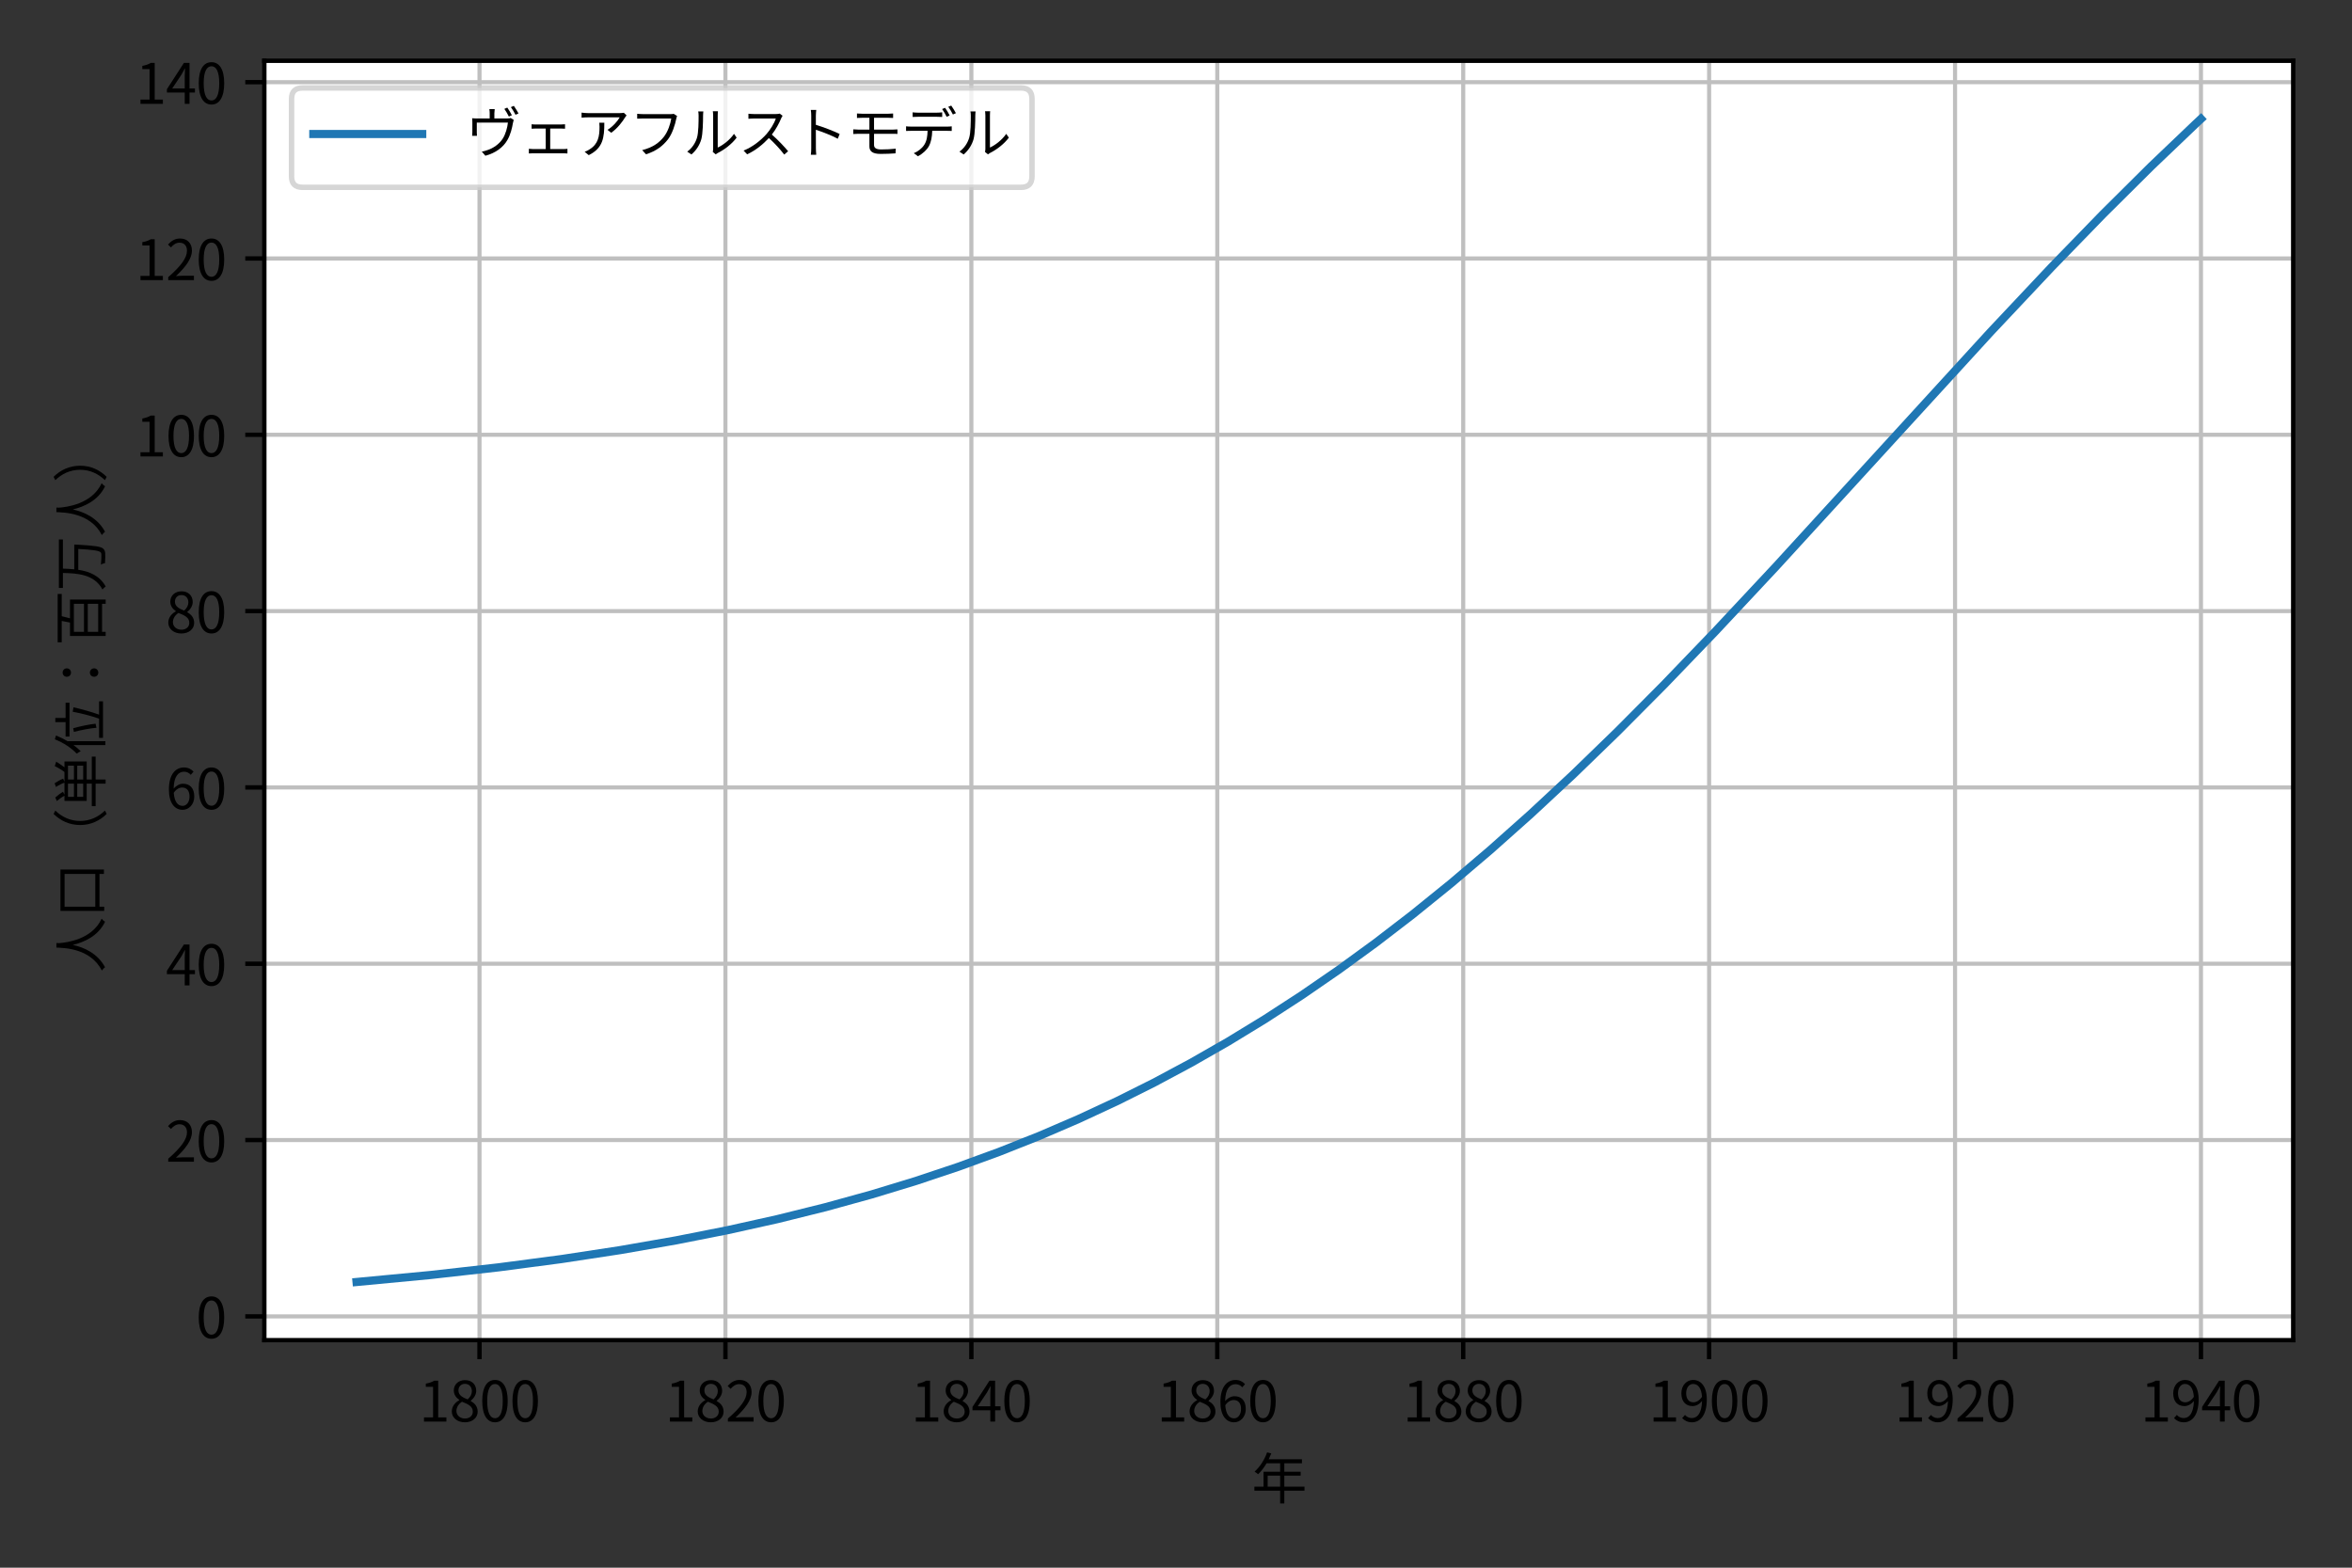 <?xml version="1.0" encoding="UTF-8" standalone="no"?>
<svg xmlns:xlink="http://www.w3.org/1999/xlink" xmlns="http://www.w3.org/2000/svg" width="432pt" height="288pt" viewBox="0 0 432 288" version="1.1">
  <rect x="0" y="0" width="432" height="288" fill="#333333" stroke="none"/>
  <defs>
    <style type="text/css">*{stroke-linejoin: round; stroke-linecap: butt}</style>
  </defs>
  <g id="figure_1">
    <g id="patch_1">
      <path d="M 0 288  L 432 288  L 432 0  L 0 0  L 0 288  z " style="fill: none"></path>
    </g>
    <g id="axes_1">
      <g id="patch_2">
        <path d="M 48.55 246.2  L 421.2 246.2  L 421.2 11.161  L 48.55 11.161  z " style="fill: #ffffff"></path>
      </g>
      <g id="matplotlib.axis_1">
        <g id="xtick_1">
          <g id="line2d_1">
            <path d="M 88.073 246.2  L 88.073 11.161  " clip-path="url(#p70651645d9)" style="fill: none; stroke: #bfbfbf; stroke-width: 0.75; stroke-linecap: square"></path>
          </g>
          <g id="line2d_2">
            <defs>
              <path id="m9ca47bb399" d="M 0 0  L 0 3.5  " style="stroke: #000000; stroke-width: 0.8"></path>
            </defs>
            <g>
              <use xlink:href="#m9ca47bb399" x="88.073" y="246.2" style="stroke: #000000; stroke-width: 0.8"></use>
            </g>
          </g>
          <g id="text_1">
            <!-- 1800 -->
            <g transform="translate(76.973 261.159) scale(0.1 -0.1)">
              <defs>
                <path id="NotoSansCJKjp-Regular-31" d="M 563 0  L 3136 0  L 3136 486  L 2195 486  L 2195 4698  L 1747 4698  C 1491 4544 1190 4435 774 4358  L 774 3987  L 1606 3987  L 1606 486  L 563 486  L 563 0  z " transform="scale(0.016)"></path>
                <path id="NotoSansCJKjp-Regular-38" d="M 1786 -83  C 2669 -83 3258 448 3258 1133  C 3258 1773 2874 2125 2464 2362  L 2464 2394  C 2746 2611 3091 3034 3091 3526  C 3091 4250 2605 4762 1805 4762  C 1075 4762 518 4288 518 3571  C 518 3078 806 2726 1152 2490  L 1152 2458  C 723 2227 288 1792 288 1165  C 288 442 922 -83 1786 -83  z M 2106 2547  C 1555 2765 1050 3008 1050 3571  C 1050 4026 1363 4333 1798 4333  C 2304 4333 2592 3955 2592 3494  C 2592 3149 2426 2829 2106 2547  z M 1798 352  C 1235 352 819 717 819 1216  C 819 1664 1082 2035 1459 2278  C 2125 2010 2701 1773 2701 1146  C 2701 678 2336 352 1798 352  z " transform="scale(0.016)"></path>
                <path id="NotoSansCJKjp-Regular-30" d="M 1779 -83  C 2669 -83 3238 730 3238 2362  C 3238 3987 2669 4781 1779 4781  C 883 4781 314 3994 314 2362  C 314 730 883 -83 1779 -83  z M 1779 384  C 1242 384 883 979 883 2362  C 883 3731 1242 4314 1779 4314  C 2310 4314 2669 3731 2669 2362  C 2669 979 2310 384 1779 384  z " transform="scale(0.016)"></path>
              </defs>
              <use xlink:href="#NotoSansCJKjp-Regular-31"></use>
              <use xlink:href="#NotoSansCJKjp-Regular-38" x="55.5"></use>
              <use xlink:href="#NotoSansCJKjp-Regular-30" x="111"></use>
              <use xlink:href="#NotoSansCJKjp-Regular-30" x="166.5"></use>
            </g>
          </g>
        </g>
        <g id="xtick_2">
          <g id="line2d_3">
            <path d="M 133.243 246.2  L 133.243 11.161  " clip-path="url(#p70651645d9)" style="fill: none; stroke: #bfbfbf; stroke-width: 0.75; stroke-linecap: square"></path>
          </g>
          <g id="line2d_4">
            <g>
              <use xlink:href="#m9ca47bb399" x="133.243" y="246.2" style="stroke: #000000; stroke-width: 0.8"></use>
            </g>
          </g>
          <g id="text_2">
            <!-- 1820 -->
            <g transform="translate(122.143 261.159) scale(0.1 -0.1)">
              <defs>
                <path id="NotoSansCJKjp-Regular-32" d="M 282 0  L 3232 0  L 3232 506  L 1933 506  C 1696 506 1408 480 1165 461  C 2266 1504 3002 2458 3002 3392  C 3002 4230 2477 4781 1638 4781  C 1043 4781 640 4506 256 4090  L 595 3757  C 851 4064 1184 4301 1568 4301  C 2150 4301 2432 3910 2432 3373  C 2432 2566 1754 1632 282 346  L 282 0  z " transform="scale(0.016)"></path>
              </defs>
              <use xlink:href="#NotoSansCJKjp-Regular-31"></use>
              <use xlink:href="#NotoSansCJKjp-Regular-38" x="55.5"></use>
              <use xlink:href="#NotoSansCJKjp-Regular-32" x="111"></use>
              <use xlink:href="#NotoSansCJKjp-Regular-30" x="166.5"></use>
            </g>
          </g>
        </g>
        <g id="xtick_3">
          <g id="line2d_5">
            <path d="M 178.413 246.2  L 178.413 11.161  " clip-path="url(#p70651645d9)" style="fill: none; stroke: #bfbfbf; stroke-width: 0.75; stroke-linecap: square"></path>
          </g>
          <g id="line2d_6">
            <g>
              <use xlink:href="#m9ca47bb399" x="178.413" y="246.2" style="stroke: #000000; stroke-width: 0.8"></use>
            </g>
          </g>
          <g id="text_3">
            <!-- 1840 -->
            <g transform="translate(167.313 261.159) scale(0.1 -0.1)">
              <defs>
                <path id="NotoSansCJKjp-Regular-34" d="M 736 1760  L 1805 3360  C 1939 3590 2067 3821 2182 4051  L 2208 4051  C 2195 3808 2176 3430 2176 3200  L 2176 1760  L 736 1760  z M 2176 0  L 2726 0  L 2726 1293  L 3347 1293  L 3347 1760  L 2726 1760  L 2726 4698  L 2080 4698  L 128 1677  L 128 1293  L 2176 1293  L 2176 0  z " transform="scale(0.016)"></path>
              </defs>
              <use xlink:href="#NotoSansCJKjp-Regular-31"></use>
              <use xlink:href="#NotoSansCJKjp-Regular-38" x="55.5"></use>
              <use xlink:href="#NotoSansCJKjp-Regular-34" x="111"></use>
              <use xlink:href="#NotoSansCJKjp-Regular-30" x="166.5"></use>
            </g>
          </g>
        </g>
        <g id="xtick_4">
          <g id="line2d_7">
            <path d="M 223.583 246.2  L 223.583 11.161  " clip-path="url(#p70651645d9)" style="fill: none; stroke: #bfbfbf; stroke-width: 0.75; stroke-linecap: square"></path>
          </g>
          <g id="line2d_8">
            <g>
              <use xlink:href="#m9ca47bb399" x="223.583" y="246.2" style="stroke: #000000; stroke-width: 0.8"></use>
            </g>
          </g>
          <g id="text_4">
            <!-- 1860 -->
            <g transform="translate(212.483 261.159) scale(0.1 -0.1)">
              <defs>
                <path id="NotoSansCJKjp-Regular-36" d="M 1875 2477  C 2445 2477 2726 2074 2726 1440  C 2726 800 2374 371 1926 371  C 1338 371 986 902 915 1875  C 1203 2304 1581 2477 1875 2477  z M 1926 -83  C 2656 -83 3270 531 3270 1440  C 3270 2419 2765 2912 1971 2912  C 1600 2912 1190 2694 902 2342  C 928 3802 1472 4294 2112 4294  C 2400 4294 2682 4160 2867 3936  L 3187 4301  C 2931 4576 2579 4781 2093 4781  C 1184 4781 358 4077 358 2240  C 358 691 1024 -83 1926 -83  z " transform="scale(0.016)"></path>
              </defs>
              <use xlink:href="#NotoSansCJKjp-Regular-31"></use>
              <use xlink:href="#NotoSansCJKjp-Regular-38" x="55.5"></use>
              <use xlink:href="#NotoSansCJKjp-Regular-36" x="111"></use>
              <use xlink:href="#NotoSansCJKjp-Regular-30" x="166.5"></use>
            </g>
          </g>
        </g>
        <g id="xtick_5">
          <g id="line2d_9">
            <path d="M 268.752 246.2  L 268.752 11.161  " clip-path="url(#p70651645d9)" style="fill: none; stroke: #bfbfbf; stroke-width: 0.75; stroke-linecap: square"></path>
          </g>
          <g id="line2d_10">
            <g>
              <use xlink:href="#m9ca47bb399" x="268.752" y="246.2" style="stroke: #000000; stroke-width: 0.8"></use>
            </g>
          </g>
          <g id="text_5">
            <!-- 1880 -->
            <g transform="translate(257.652 261.159) scale(0.1 -0.1)">
              <use xlink:href="#NotoSansCJKjp-Regular-31"></use>
              <use xlink:href="#NotoSansCJKjp-Regular-38" x="55.5"></use>
              <use xlink:href="#NotoSansCJKjp-Regular-38" x="111"></use>
              <use xlink:href="#NotoSansCJKjp-Regular-30" x="166.5"></use>
            </g>
          </g>
        </g>
        <g id="xtick_6">
          <g id="line2d_11">
            <path d="M 313.922 246.2  L 313.922 11.161  " clip-path="url(#p70651645d9)" style="fill: none; stroke: #bfbfbf; stroke-width: 0.75; stroke-linecap: square"></path>
          </g>
          <g id="line2d_12">
            <g>
              <use xlink:href="#m9ca47bb399" x="313.922" y="246.2" style="stroke: #000000; stroke-width: 0.8"></use>
            </g>
          </g>
          <g id="text_6">
            <!-- 1900 -->
            <g transform="translate(302.822 261.159) scale(0.1 -0.1)">
              <defs>
                <path id="NotoSansCJKjp-Regular-39" d="M 832 3258  C 832 3898 1178 4320 1626 4320  C 2227 4320 2586 3808 2650 2842  C 2349 2400 1990 2214 1670 2214  C 1114 2214 832 2624 832 3258  z M 1498 -83  C 2381 -83 3200 646 3200 2547  C 3200 4038 2528 4781 1626 4781  C 896 4781 282 4166 282 3258  C 282 2285 794 1779 1574 1779  C 1965 1779 2368 2003 2656 2355  C 2611 902 2086 403 1478 403  C 1178 403 890 538 698 762  L 371 397  C 634 122 992 -83 1498 -83  z " transform="scale(0.016)"></path>
              </defs>
              <use xlink:href="#NotoSansCJKjp-Regular-31"></use>
              <use xlink:href="#NotoSansCJKjp-Regular-39" x="55.5"></use>
              <use xlink:href="#NotoSansCJKjp-Regular-30" x="111"></use>
              <use xlink:href="#NotoSansCJKjp-Regular-30" x="166.5"></use>
            </g>
          </g>
        </g>
        <g id="xtick_7">
          <g id="line2d_13">
            <path d="M 359.092 246.2  L 359.092 11.161  " clip-path="url(#p70651645d9)" style="fill: none; stroke: #bfbfbf; stroke-width: 0.75; stroke-linecap: square"></path>
          </g>
          <g id="line2d_14">
            <g>
              <use xlink:href="#m9ca47bb399" x="359.092" y="246.2" style="stroke: #000000; stroke-width: 0.8"></use>
            </g>
          </g>
          <g id="text_7">
            <!-- 1920 -->
            <g transform="translate(347.992 261.159) scale(0.1 -0.1)">
              <use xlink:href="#NotoSansCJKjp-Regular-31"></use>
              <use xlink:href="#NotoSansCJKjp-Regular-39" x="55.5"></use>
              <use xlink:href="#NotoSansCJKjp-Regular-32" x="111"></use>
              <use xlink:href="#NotoSansCJKjp-Regular-30" x="166.5"></use>
            </g>
          </g>
        </g>
        <g id="xtick_8">
          <g id="line2d_15">
            <path d="M 404.261 246.2  L 404.261 11.161  " clip-path="url(#p70651645d9)" style="fill: none; stroke: #bfbfbf; stroke-width: 0.75; stroke-linecap: square"></path>
          </g>
          <g id="line2d_16">
            <g>
              <use xlink:href="#m9ca47bb399" x="404.261" y="246.2" style="stroke: #000000; stroke-width: 0.8"></use>
            </g>
          </g>
          <g id="text_8">
            <!-- 1940 -->
            <g transform="translate(393.161 261.159) scale(0.1 -0.1)">
              <use xlink:href="#NotoSansCJKjp-Regular-31"></use>
              <use xlink:href="#NotoSansCJKjp-Regular-39" x="55.5"></use>
              <use xlink:href="#NotoSansCJKjp-Regular-34" x="111"></use>
              <use xlink:href="#NotoSansCJKjp-Regular-30" x="166.5"></use>
            </g>
          </g>
        </g>
        <g id="text_9">
          <!-- 年 -->
          <g transform="translate(229.875 275.409) scale(0.1 -0.1)">
            <defs>
              <path id="NotoSansCJKjp-Regular-5e74" d="M 1850 1434  L 1850 2701  L 3283 2701  L 3283 1434  L 1850 1434  z M 6080 1434  L 3763 1434  L 3763 2701  L 5638 2701  L 5638 3149  L 3763 3149  L 3763 4122  L 5786 4122  L 5786 4582  L 1971 4582  C 2074 4800 2176 5030 2266 5254  L 1786 5370  C 1485 4512 947 3686 346 3162  C 467 3098 666 2938 755 2861  C 1101 3194 1440 3629 1728 4122  L 3283 4122  L 3283 3149  L 1376 3149  L 1376 1434  L 326 1434  L 326 973  L 3283 973  L 3283 -493  L 3763 -493  L 3763 973  L 6080 973  L 6080 1434  z " transform="scale(0.016)"></path>
            </defs>
            <use xlink:href="#NotoSansCJKjp-Regular-5e74"></use>
          </g>
        </g>
      </g>
      <g id="matplotlib.axis_2">
        <g id="ytick_1">
          <g id="line2d_17">
            <path d="M 48.55 241.833  L 421.2 241.833  " clip-path="url(#p70651645d9)" style="fill: none; stroke: #bfbfbf; stroke-width: 0.75; stroke-linecap: square"></path>
          </g>
          <g id="line2d_18">
            <defs>
              <path id="m5ba6a46b11" d="M 0 0  L -3.5 0  " style="stroke: #000000; stroke-width: 0.8"></path>
            </defs>
            <g>
              <use xlink:href="#m5ba6a46b11" x="48.55" y="241.833" style="stroke: #000000; stroke-width: 0.8"></use>
            </g>
          </g>
          <g id="text_10">
            <!-- 0 -->
            <g transform="translate(36 245.812) scale(0.1 -0.1)">
              <use xlink:href="#NotoSansCJKjp-Regular-30"></use>
            </g>
          </g>
        </g>
        <g id="ytick_2">
          <g id="line2d_19">
            <path d="M 48.55 209.442  L 421.2 209.442  " clip-path="url(#p70651645d9)" style="fill: none; stroke: #bfbfbf; stroke-width: 0.75; stroke-linecap: square"></path>
          </g>
          <g id="line2d_20">
            <g>
              <use xlink:href="#m5ba6a46b11" x="48.55" y="209.442" style="stroke: #000000; stroke-width: 0.8"></use>
            </g>
          </g>
          <g id="text_11">
            <!-- 20 -->
            <g transform="translate(30.45 213.421) scale(0.1 -0.1)">
              <use xlink:href="#NotoSansCJKjp-Regular-32"></use>
              <use xlink:href="#NotoSansCJKjp-Regular-30" x="55.5"></use>
            </g>
          </g>
        </g>
        <g id="ytick_3">
          <g id="line2d_21">
            <path d="M 48.55 177.05  L 421.2 177.05  " clip-path="url(#p70651645d9)" style="fill: none; stroke: #bfbfbf; stroke-width: 0.75; stroke-linecap: square"></path>
          </g>
          <g id="line2d_22">
            <g>
              <use xlink:href="#m5ba6a46b11" x="48.55" y="177.05" style="stroke: #000000; stroke-width: 0.8"></use>
            </g>
          </g>
          <g id="text_12">
            <!-- 40 -->
            <g transform="translate(30.45 181.03) scale(0.1 -0.1)">
              <use xlink:href="#NotoSansCJKjp-Regular-34"></use>
              <use xlink:href="#NotoSansCJKjp-Regular-30" x="55.5"></use>
            </g>
          </g>
        </g>
        <g id="ytick_4">
          <g id="line2d_23">
            <path d="M 48.55 144.659  L 421.2 144.659  " clip-path="url(#p70651645d9)" style="fill: none; stroke: #bfbfbf; stroke-width: 0.75; stroke-linecap: square"></path>
          </g>
          <g id="line2d_24">
            <g>
              <use xlink:href="#m5ba6a46b11" x="48.55" y="144.659" style="stroke: #000000; stroke-width: 0.8"></use>
            </g>
          </g>
          <g id="text_13">
            <!-- 60 -->
            <g transform="translate(30.45 148.639) scale(0.1 -0.1)">
              <use xlink:href="#NotoSansCJKjp-Regular-36"></use>
              <use xlink:href="#NotoSansCJKjp-Regular-30" x="55.5"></use>
            </g>
          </g>
        </g>
        <g id="ytick_5">
          <g id="line2d_25">
            <path d="M 48.55 112.268  L 421.2 112.268  " clip-path="url(#p70651645d9)" style="fill: none; stroke: #bfbfbf; stroke-width: 0.75; stroke-linecap: square"></path>
          </g>
          <g id="line2d_26">
            <g>
              <use xlink:href="#m5ba6a46b11" x="48.55" y="112.268" style="stroke: #000000; stroke-width: 0.8"></use>
            </g>
          </g>
          <g id="text_14">
            <!-- 80 -->
            <g transform="translate(30.45 116.248) scale(0.1 -0.1)">
              <use xlink:href="#NotoSansCJKjp-Regular-38"></use>
              <use xlink:href="#NotoSansCJKjp-Regular-30" x="55.5"></use>
            </g>
          </g>
        </g>
        <g id="ytick_6">
          <g id="line2d_27">
            <path d="M 48.55 79.877  L 421.2 79.877  " clip-path="url(#p70651645d9)" style="fill: none; stroke: #bfbfbf; stroke-width: 0.75; stroke-linecap: square"></path>
          </g>
          <g id="line2d_28">
            <g>
              <use xlink:href="#m5ba6a46b11" x="48.55" y="79.877" style="stroke: #000000; stroke-width: 0.8"></use>
            </g>
          </g>
          <g id="text_15">
            <!-- 100 -->
            <g transform="translate(24.9 83.857) scale(0.1 -0.1)">
              <use xlink:href="#NotoSansCJKjp-Regular-31"></use>
              <use xlink:href="#NotoSansCJKjp-Regular-30" x="55.5"></use>
              <use xlink:href="#NotoSansCJKjp-Regular-30" x="111"></use>
            </g>
          </g>
        </g>
        <g id="ytick_7">
          <g id="line2d_29">
            <path d="M 48.55 47.486  L 421.2 47.486  " clip-path="url(#p70651645d9)" style="fill: none; stroke: #bfbfbf; stroke-width: 0.75; stroke-linecap: square"></path>
          </g>
          <g id="line2d_30">
            <g>
              <use xlink:href="#m5ba6a46b11" x="48.55" y="47.486" style="stroke: #000000; stroke-width: 0.8"></use>
            </g>
          </g>
          <g id="text_16">
            <!-- 120 -->
            <g transform="translate(24.9 51.465) scale(0.1 -0.1)">
              <use xlink:href="#NotoSansCJKjp-Regular-31"></use>
              <use xlink:href="#NotoSansCJKjp-Regular-32" x="55.5"></use>
              <use xlink:href="#NotoSansCJKjp-Regular-30" x="111"></use>
            </g>
          </g>
        </g>
        <g id="ytick_8">
          <g id="line2d_31">
            <path d="M 48.55 15.095  L 421.2 15.095  " clip-path="url(#p70651645d9)" style="fill: none; stroke: #bfbfbf; stroke-width: 0.75; stroke-linecap: square"></path>
          </g>
          <g id="line2d_32">
            <g>
              <use xlink:href="#m5ba6a46b11" x="48.55" y="15.095" style="stroke: #000000; stroke-width: 0.8"></use>
            </g>
          </g>
          <g id="text_17">
            <!-- 140 -->
            <g transform="translate(24.9 19.074) scale(0.1 -0.1)">
              <use xlink:href="#NotoSansCJKjp-Regular-31"></use>
              <use xlink:href="#NotoSansCJKjp-Regular-34" x="55.5"></use>
              <use xlink:href="#NotoSansCJKjp-Regular-30" x="111"></use>
            </g>
          </g>
        </g>
        <g id="text_18">
          <!-- 人口（単位：百万人） -->
          <g transform="translate(18.609 178.681) rotate(-90) scale(0.1 -0.1)">
            <defs>
              <path id="NotoSansCJKjp-Regular-4eba" d="M 2874 5158  C 2829 4314 2829 1261 237 -64  C 384 -160 538 -314 621 -429  C 2240 448 2899 1990 3181 3270  C 3488 1990 4192 352 5843 -429  C 5914 -301 6061 -141 6195 -38  C 3789 1062 3443 4019 3386 4864  C 3392 4973 3392 5075 3398 5158  L 2874 5158  z " transform="scale(0.016)"></path>
              <path id="NotoSansCJKjp-Regular-53e3" d="M 1318 691  L 1318 4218  L 5082 4218  L 5082 691  L 1318 691  z M 838 4691  L 838 -333  L 1318 -333  L 1318 211  L 5082 211  L 5082 -301  L 5587 -301  L 5587 4691  L 838 4691  z " transform="scale(0.016)"></path>
              <path id="NotoSansCJKjp-Regular-ff08" d="M 4448 2432  C 4448 1184 4954 166 5722 -614  L 6106 -416  C 5370 346 4915 1293 4915 2432  C 4915 3571 5370 4518 6106 5280  L 5722 5478  C 4954 4698 4448 3680 4448 2432  z " transform="scale(0.016)"></path>
              <path id="NotoSansCJKjp-Regular-5358" d="M 1434 2080  L 1434 2765  L 2944 2765  L 2944 2080  L 1434 2080  z M 1434 3827  L 2944 3827  L 2944 3142  L 1434 3142  L 1434 3827  z M 5011 3142  L 3424 3142  L 3424 3827  L 5011 3827  L 5011 3142  z M 5011 2080  L 3424 2080  L 3424 2765  L 5011 2765  L 5011 2080  z M 6048 1094  L 3424 1094  L 3424 1677  L 5498 1677  L 5498 4230  L 4826 4230  C 5037 4506 5274 4858 5472 5178  L 4960 5344  C 4806 5011 4525 4538 4288 4230  L 3149 4230  L 3514 4378  C 3430 4646 3200 5056 2989 5363  L 2566 5203  C 2771 4902 2976 4499 3059 4230  L 1683 4230  L 2010 4397  C 1882 4640 1600 5018 1357 5286  L 954 5107  C 1178 4845 1434 4480 1555 4230  L 966 4230  L 966 1677  L 2944 1677  L 2944 1094  L 365 1094  L 365 653  L 2944 653  L 2944 -493  L 3424 -493  L 3424 653  L 6048 653  L 6048 1094  z " transform="scale(0.016)"></path>
              <path id="NotoSansCJKjp-Regular-4f4d" d="M 2106 4102  L 2106 3654  L 5990 3654  L 5990 4102  L 4243 4102  L 4243 5280  L 3763 5280  L 3763 4102  L 2106 4102  z M 3578 659  C 3520 1293 3302 2381 3059 3226  L 2637 3149  C 2867 2304 3066 1197 3110 557  L 3578 659  z M 1786 5338  C 1414 4371 794 3430 147 2829  C 230 2714 371 2470 422 2362  C 666 2598 902 2886 1126 3194  L 1126 -467  L 1574 -467  L 1574 3878  C 1824 4301 2048 4749 2227 5197  L 1786 5338  z M 4621 256  C 4915 1050 5248 2246 5466 3194  L 4954 3283  C 4787 2355 4454 1062 4160 256  L 1952 256  L 1952 -192  L 6150 -192  L 6150 256  L 4621 256  z " transform="scale(0.016)"></path>
              <path id="NotoSansCJKjp-Regular-ff1a" d="M 3200 3482  C 3456 3482 3686 3667 3686 3962  C 3686 4256 3456 4442 3200 4442  C 2944 4442 2720 4256 2720 3962  C 2720 3667 2944 3482 3200 3482  z M 3200 346  C 3456 346 3686 538 3686 826  C 3686 1120 3456 1312 3200 1312  C 2944 1312 2720 1120 2720 826  C 2720 538 2944 346 3200 346  z " transform="scale(0.016)"></path>
              <path id="NotoSansCJKjp-Regular-767e" d="M 4845 1990  L 1626 1990  L 1626 3149  L 4845 3149  L 4845 1990  z M 1626 358  L 1626 1555  L 4845 1555  L 4845 358  L 1626 358  z M 5978 4544  L 5978 5011  L 429 5011  L 429 4544  L 2880 4544  C 2829 4230 2758 3878 2694 3597  L 1152 3597  L 1152 -499  L 1626 -499  L 1626 -83  L 4845 -83  L 4845 -499  L 5338 -499  L 5338 3597  L 3181 3597  C 3264 3885 3347 4218 3424 4544  L 5978 4544  z " transform="scale(0.016)"></path>
              <path id="NotoSansCJKjp-Regular-4e07" d="M 5984 4410  L 5984 4870  L 416 4870  L 416 4410  L 2138 4410  C 2099 2778 2010 806 237 -134  C 365 -224 506 -378 582 -506  C 1843 198 2317 1389 2502 2643  L 4896 2643  C 4806 954 4698 250 4506 77  C 4429 6 4352 -6 4205 -6  C 4032 -6 3571 -6 3091 45  C 3187 -90 3251 -282 3258 -422  C 3699 -454 4141 -467 4384 -448  C 4627 -429 4781 -378 4928 -218  C 5178 51 5280 813 5395 2874  C 5402 2938 5402 3104 5402 3104  L 2560 3104  C 2605 3546 2624 3987 2637 4410  L 5984 4410  z " transform="scale(0.016)"></path>
              <path id="NotoSansCJKjp-Regular-ff09" d="M 1952 2432  C 1952 3680 1446 4698 678 5478  L 294 5280  C 1030 4518 1485 3571 1485 2432  C 1485 1293 1030 346 294 -416  L 678 -614  C 1446 166 1952 1184 1952 2432  z " transform="scale(0.016)"></path>
            </defs>
            <use xlink:href="#NotoSansCJKjp-Regular-4eba"></use>
            <use xlink:href="#NotoSansCJKjp-Regular-53e3" x="100"></use>
            <use xlink:href="#NotoSansCJKjp-Regular-ff08" x="200"></use>
            <use xlink:href="#NotoSansCJKjp-Regular-5358" x="300"></use>
            <use xlink:href="#NotoSansCJKjp-Regular-4f4d" x="400"></use>
            <use xlink:href="#NotoSansCJKjp-Regular-ff1a" x="500"></use>
            <use xlink:href="#NotoSansCJKjp-Regular-767e" x="600"></use>
            <use xlink:href="#NotoSansCJKjp-Regular-4e07" x="700"></use>
            <use xlink:href="#NotoSansCJKjp-Regular-4eba" x="800"></use>
            <use xlink:href="#NotoSansCJKjp-Regular-ff09" x="900"></use>
          </g>
        </g>
      </g>
      <g id="line2d_33">
        <path d="M 65.489 235.516  L 79.053 234.233  L 91.6 232.821  L 103.13 231.302  L 113.982 229.648  L 124.155 227.872  L 133.65 225.995  L 142.806 223.96  L 151.623 221.77  L 160.101 219.431  L 168.24 216.951  L 176.039 214.341  L 183.5 211.616  L 190.96 208.651  L 198.081 205.584  L 205.203 202.274  L 211.985 198.884  L 218.767 195.252  L 225.549 191.371  L 232.332 187.231  L 239.114 182.827  L 245.896 178.155  L 252.678 173.211  L 259.461 167.997  L 266.582 162.232  L 273.703 156.177  L 281.164 149.532  L 288.963 142.272  L 297.102 134.379  L 305.58 125.85  L 315.075 115.977  L 326.266 104.003  L 341.865 86.947  L 365.603 60.993  L 376.793 49.101  L 386.288 39.323  L 395.105 30.563  L 403.244 22.793  L 404.261 21.845  L 404.261 21.845  " clip-path="url(#p70651645d9)" style="fill: none; stroke: #1f77b4; stroke-width: 1.5; stroke-linecap: square"></path>
      </g>
      <g id="patch_3">
        <path d="M 48.55 246.2  L 48.55 11.161  " style="fill: none; stroke: #000000; stroke-width: 0.8; stroke-linejoin: miter; stroke-linecap: square"></path>
      </g>
      <g id="patch_4">
        <path d="M 421.2 246.2  L 421.2 11.161  " style="fill: none; stroke: #000000; stroke-width: 0.8; stroke-linejoin: miter; stroke-linecap: square"></path>
      </g>
      <g id="patch_5">
        <path d="M 48.55 246.2  L 421.2 246.2  " style="fill: none; stroke: #000000; stroke-width: 0.8; stroke-linejoin: miter; stroke-linecap: square"></path>
      </g>
      <g id="patch_6">
        <path d="M 48.55 11.161  L 421.2 11.161  " style="fill: none; stroke: #000000; stroke-width: 0.8; stroke-linejoin: miter; stroke-linecap: square"></path>
      </g>
      <g id="legend_1">
        <g id="patch_7">
          <path d="M 55.55 34.411  L 187.55 34.411  Q 189.55 34.411 189.55 32.411  L 189.55 18.161  Q 189.55 16.161 187.55 16.161  L 55.55 16.161  Q 53.55 16.161 53.55 18.161  L 53.55 32.411  Q 53.55 34.411 55.55 34.411  z " style="fill: #ffffff; opacity: 0.8; stroke: #cccccc; stroke-linejoin: miter"></path>
        </g>
        <g id="line2d_34">
          <path d="M 57.55 24.621  L 67.55 24.621  L 77.55 24.621  " style="fill: none; stroke: #1f77b4; stroke-width: 1.5; stroke-linecap: square"></path>
        </g>
        <g id="text_19">
          <!-- ヴェアフルストモデル -->
          <g transform="translate(85.55 28.121) scale(0.1 -0.1)">
            <defs>
              <path id="NotoSansCJKjp-Regular-30f4" d="M 4768 5222  L 4429 5075  C 4602 4838 4819 4448 4947 4192  L 5293 4346  C 5165 4608 4928 4992 4768 5222  z M 5517 5421  L 5178 5274  C 5357 5037 5568 4672 5709 4397  L 6054 4550  C 5933 4787 5683 5184 5517 5421  z M 3322 5050  L 2707 5050  C 2739 4851 2746 4704 2746 4570  L 2746 3974  L 1325 3974  C 1101 3974 915 3981 730 4000  C 749 3859 755 3642 755 3507  L 755 2387  C 755 2259 742 2086 730 1978  L 1286 1978  C 1274 2074 1267 2240 1267 2355  L 1267 3501  L 4838 3501  C 4781 2950 4582 2176 4230 1638  C 3840 1030 3142 550 2496 346  C 2291 269 2048 205 1837 166  L 2253 -307  C 3424 6 4301 659 4781 1504  C 5139 2112 5325 2912 5408 3424  C 5434 3546 5472 3718 5504 3808  L 5158 4026  C 5075 4000 4960 3974 4717 3974  L 3283 3974  L 3283 4570  C 3283 4704 3296 4851 3322 5050  z " transform="scale(0.016)"></path>
              <path id="NotoSansCJKjp-Regular-30a7" d="M 1306 3309  L 1306 2797  C 1440 2810 1645 2816 1747 2816  L 2925 2816  L 2925 461  L 1453 461  C 1306 461 1139 474 992 493  L 992 -45  C 1146 -32 1312 -26 1453 -26  L 4992 -26  C 5094 -26 5293 -32 5421 -45  L 5421 493  C 5293 474 5146 461 4992 461  L 3443 461  L 3443 2816  L 4691 2816  C 4838 2816 5005 2810 5146 2797  L 5146 3309  C 5011 3296 4851 3283 4691 3283  L 1747 3283  C 1645 3283 1440 3290 1306 3309  z " transform="scale(0.016)"></path>
              <path id="NotoSansCJKjp-Regular-30a2" d="M 5958 4326  L 5645 4627  C 5549 4608 5318 4589 5197 4589  L 1523 4589  C 1286 4589 1018 4614 794 4646  L 794 4064  C 1043 4090 1286 4102 1523 4102  L 5171 4102  C 4960 3706 4358 3008 3770 2669  L 4192 2330  C 4922 2835 5530 3661 5786 4096  C 5830 4166 5914 4262 5958 4326  z M 3405 3482  L 2829 3482  C 2848 3315 2854 3174 2854 3021  C 2854 1952 2714 1043 1722 435  C 1542 307 1325 205 1146 147  L 1619 -237  C 3251 576 3405 1747 3405 3482  z " transform="scale(0.016)"></path>
              <path id="NotoSansCJKjp-Regular-30d5" d="M 5510 4256  L 5120 4506  C 4998 4474 4877 4474 4781 4474  L 1568 4474  C 1357 4474 1107 4493 928 4512  L 928 3949  C 1094 3955 1312 3968 1568 3968  L 4838 3968  C 4749 3354 4454 2464 4000 1882  C 3462 1197 2746 653 1504 339  L 1939 -141  C 3117 230 3878 826 4461 1574  C 4966 2234 5280 3264 5414 3936  C 5440 4058 5466 4166 5510 4256  z " transform="scale(0.016)"></path>
              <path id="NotoSansCJKjp-Regular-30eb" d="M 3354 134  L 3693 -147  C 3738 -109 3808 -58 3910 0  C 4653 365 5542 1024 6093 1773  L 5792 2208  C 5299 1485 4512 902 3923 634  L 3923 4326  C 3923 4570 3942 4755 3949 4800  L 3360 4800  C 3366 4755 3398 4570 3398 4326  L 3398 493  C 3398 365 3379 237 3354 134  z M 422 166  L 902 -160  C 1440 288 1850 915 2042 1600  C 2214 2240 2240 3610 2240 4320  C 2240 4512 2266 4704 2272 4781  L 1683 4781  C 1709 4646 1728 4506 1728 4314  C 1728 3603 1722 2323 1536 1741  C 1344 1120 960 550 422 166  z " transform="scale(0.016)"></path>
              <path id="NotoSansCJKjp-Regular-30b9" d="M 5120 4282  L 4794 4531  C 4691 4499 4525 4480 4314 4480  L 1843 4480  C 1651 4480 1286 4506 1197 4518  L 1197 3936  C 1267 3942 1619 3968 1843 3968  L 4339 3968  C 4179 3437 3712 2682 3277 2189  C 2618 1453 1670 691 640 288  L 1050 -141  C 1997 288 2861 992 3546 1728  C 4198 1146 4877 390 5306 -173  L 5754 211  C 5338 717 4557 1549 3885 2125  C 4339 2701 4742 3450 4960 4000  C 4998 4090 5082 4230 5120 4282  z " transform="scale(0.016)"></path>
              <path id="NotoSansCJKjp-Regular-30c8" d="M 2157 563  C 2157 326 2144 13 2112 -192  L 2733 -192  C 2707 19 2694 365 2694 563  C 2694 749 2694 1715 2688 2675  C 3398 2451 4506 2022 5203 1645  L 5421 2189  C 4749 2528 3533 2989 2688 3245  C 2688 3648 2688 4019 2688 4288  C 2688 4480 2714 4755 2733 4954  L 2106 4954  C 2144 4755 2157 4467 2157 4288  L 2157 563  z " transform="scale(0.016)"></path>
              <path id="NotoSansCJKjp-Regular-30e2" d="M 1158 4544  L 1158 4032  C 1331 4045 1517 4051 1734 4051  L 2586 4051  L 2586 2694  L 1338 2694  C 1171 2694 909 2714 736 2726  L 736 2189  C 915 2202 1178 2214 1338 2214  L 2586 2214  L 2586 768  C 2586 243 2893 -96 3859 -96  C 4467 -96 5082 -70 5581 -32  L 5613 506  C 5062 442 4538 416 3930 416  C 3341 416 3117 608 3117 928  L 3117 2214  L 5286 2214  C 5427 2214 5658 2214 5805 2195  L 5805 2720  C 5664 2707 5408 2694 5274 2694  L 3117 2694  L 3117 4051  L 4781 4051  C 5005 4051 5152 4038 5306 4032  L 5306 4544  C 5165 4531 4986 4518 4781 4518  L 1734 4518  C 1517 4518 1331 4531 1158 4544  z " transform="scale(0.016)"></path>
              <path id="NotoSansCJKjp-Regular-30c7" d="M 1299 4678  L 1299 4147  C 1466 4160 1677 4166 1888 4166  L 4096 4166  C 4282 4166 4506 4160 4691 4147  L 4691 4678  C 4506 4653 4282 4640 4096 4640  L 1882 4640  C 1677 4640 1485 4659 1299 4678  z M 544 3072  L 544 2541  C 717 2554 902 2554 1094 2554  L 3014 2554  C 2995 1946 2925 1408 2643 966  C 2394 563 1933 192 1434 -13  L 1907 -365  C 2451 -83 2938 378 3168 800  C 3424 1280 3526 1862 3546 2554  L 5286 2554  C 5440 2554 5645 2547 5786 2541  L 5786 3072  C 5632 3046 5421 3040 5286 3040  L 1094 3040  C 896 3040 717 3053 544 3072  z M 5024 5197  L 4685 5056  C 4858 4813 5075 4429 5203 4166  L 5549 4320  C 5421 4582 5184 4973 5024 5197  z M 5728 5453  L 5389 5312  C 5574 5069 5779 4710 5920 4429  L 6266 4582  C 6144 4819 5894 5222 5728 5453  z " transform="scale(0.016)"></path>
            </defs>
            <use xlink:href="#NotoSansCJKjp-Regular-30f4"></use>
            <use xlink:href="#NotoSansCJKjp-Regular-30a7" x="100"></use>
            <use xlink:href="#NotoSansCJKjp-Regular-30a2" x="200"></use>
            <use xlink:href="#NotoSansCJKjp-Regular-30d5" x="300"></use>
            <use xlink:href="#NotoSansCJKjp-Regular-30eb" x="400"></use>
            <use xlink:href="#NotoSansCJKjp-Regular-30b9" x="500"></use>
            <use xlink:href="#NotoSansCJKjp-Regular-30c8" x="600"></use>
            <use xlink:href="#NotoSansCJKjp-Regular-30e2" x="700"></use>
            <use xlink:href="#NotoSansCJKjp-Regular-30c7" x="800"></use>
            <use xlink:href="#NotoSansCJKjp-Regular-30eb" x="900"></use>
          </g>
        </g>
      </g>
    </g>
  </g>
  <defs>
    <clipPath id="p70651645d9">
      <rect x="48.55" y="11.161" width="372.65" height="235.039"></rect>
    </clipPath>
  </defs>
</svg>
